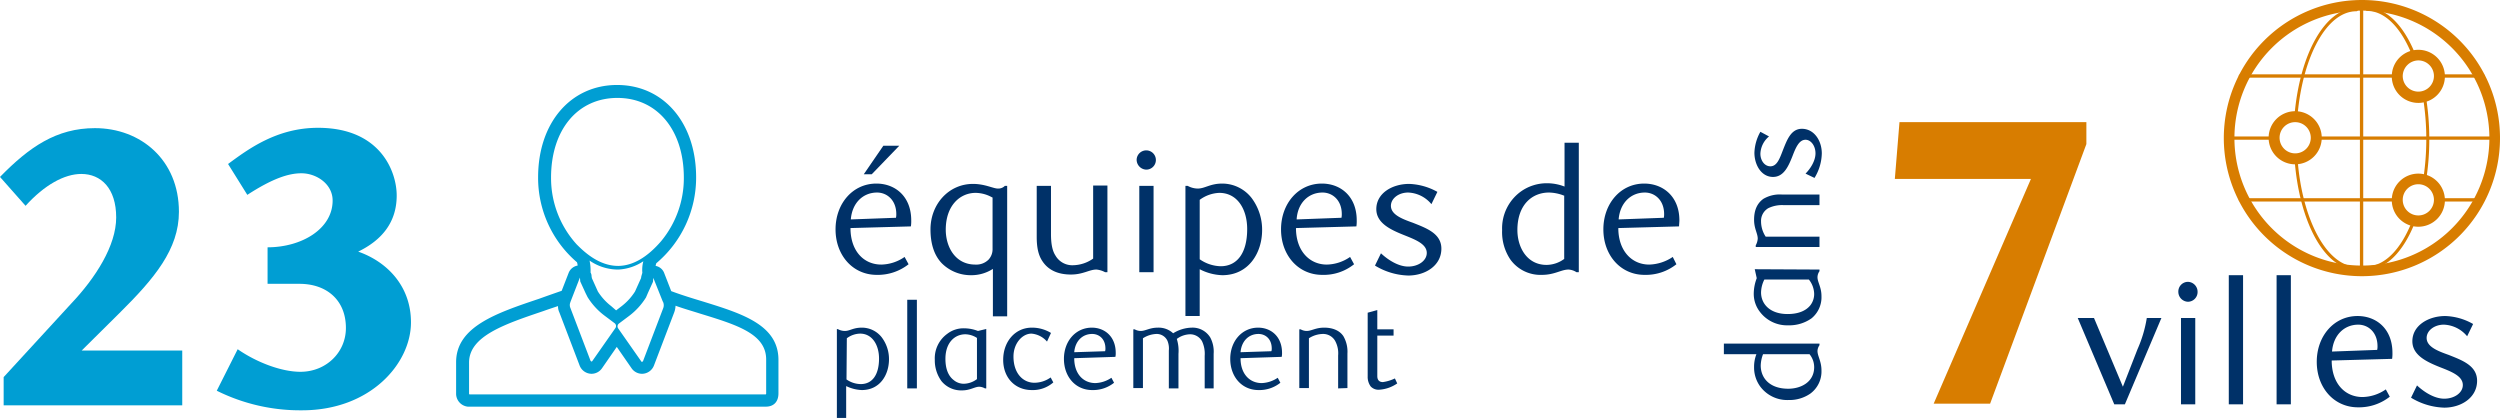 <svg id="Layer_1" data-name="Layer 1" xmlns="http://www.w3.org/2000/svg" viewBox="0 0 753.1 125.9"><defs><style>.cls-1{fill:#003168;}.cls-2{fill:#009ed3;}.cls-3{fill:#d87d00;}</style></defs><title>investment-teams-fr</title><path class="cls-1" d="M283.1,74.1c0,6.8,3.9,11,9.3,11a12.68,12.68,0,0,0,7-2.3l1.2,2.2a15,15,0,0,1-9.6,3.2c-7.2,0-12.4-5.9-12.4-13.7s5.2-13.8,12.3-13.8c5.6,0,10.5,3.8,10.5,11.1a10.87,10.87,0,0,1-.1,1.8Zm13.8-4.2c0-4.2-2.8-6.5-5.8-6.5-4.2,0-7.5,3.1-7.9,8.1l13.6-.5A4.48,4.48,0,0,0,296.9,69.9Zm-7.4-12h-2.4l5.9-8.6h4.8Z" transform="translate(-26.9 -5.4)"/><path class="cls-1" d="M330.3,100.7H326V86.4a11.91,11.91,0,0,1-6.6,1.9,12.31,12.31,0,0,1-8.8-3.6c-2.4-2.5-3.4-6.1-3.4-10.2,0-7.6,5.5-13.7,12.8-13.7,3.6,0,6.1,1.4,7.5,1.4a2.78,2.78,0,0,0,2.1-.8h.7v39.3ZM326,65a10.33,10.33,0,0,0-5.2-1.5c-4.7,0-9,3.8-9,11.1,0,5.1,2.8,10.5,8.9,10.5a5.2,5.2,0,0,0,4-1.5,4.62,4.62,0,0,0,1.2-3.3V65Z" transform="translate(-26.9 -5.4)"/><path class="cls-1" d="M360.5,87.4h-.7a6.77,6.77,0,0,0-2.6-.8c-2.2,0-4,1.5-7.7,1.5-4,0-6.8-1.4-8.5-3.9-1.4-2-1.8-4.5-1.8-7.5V61.4h4.3V75.9c0,2.9.4,5,1.3,6.4a5.84,5.84,0,0,0,5.3,3,10.83,10.83,0,0,0,6.1-2v-22h4.3V87.4Z" transform="translate(-26.9 -5.4)"/><path class="cls-1" d="M372.2,56.5a3,3,0,0,1-2.9-3,2.9,2.9,0,1,1,2.9,3Zm2.2,30.9h-4.3v-26h4.3Z" transform="translate(-26.9 -5.4)"/><path class="cls-1" d="M384.7,61.4a6.42,6.42,0,0,0,3,.8c2.2,0,3.7-1.5,7.4-1.5a11.24,11.24,0,0,1,8.8,4.3,15.91,15.91,0,0,1,3.2,9.7c0,6.8-4,13.6-12,13.6a15.7,15.7,0,0,1-6.8-1.8v14.1H384V61.4Zm3.6,22.1a11.51,11.51,0,0,0,6.3,2.1c5,0,8-4,8-11.2,0-5.9-2.9-10.9-8.4-10.9a10.59,10.59,0,0,0-5.9,2.1Z" transform="translate(-26.9 -5.4)"/><path class="cls-1" d="M417.3,74.1c0,6.8,4,11,9.3,11a12.68,12.68,0,0,0,7-2.3l1.2,2.2a14.62,14.62,0,0,1-9.6,3.2c-7.2,0-12.4-5.9-12.4-13.7s5.2-13.8,12.3-13.8c5.6,0,10.5,3.8,10.5,11.1a10.87,10.87,0,0,1-.1,1.8Zm13.8-4.2c0-4.2-2.8-6.5-5.8-6.5-4.2,0-7.5,3.1-7.8,8.1L431,71A4.48,4.48,0,0,0,431.1,69.9Z" transform="translate(-26.9 -5.4)"/><path class="cls-1" d="M458.1,66.9a9.55,9.55,0,0,0-7-3.5c-2.9,0-5.2,1.8-5.2,4,0,2.6,3.2,3.9,6.6,5.1,4,1.6,8.6,3.2,8.6,7.8,0,5.1-4.8,8.1-10,8.1a20.28,20.28,0,0,1-10-3l1.8-3.7c1.9,1.8,5.1,4,8.2,4s5.6-1.8,5.6-4.1c0-2.7-3.4-4-6.9-5.4-4-1.6-8.3-3.6-8.3-7.8,0-4.8,4.8-7.6,9.9-7.6a18.81,18.81,0,0,1,8.5,2.4Z" transform="translate(-26.9 -5.4)"/><path class="cls-1" d="M502.5,87.4h-.7a4.88,4.88,0,0,0-2.4-.8c-2.2,0-4.2,1.6-8,1.6a11.17,11.17,0,0,1-9.5-4.6,14.77,14.77,0,0,1-2.5-8.9,13.68,13.68,0,0,1,5.5-11.5,13.43,13.43,0,0,1,8-2.6,14.5,14.5,0,0,1,5.3,1V48.4h4.3v39Zm-4.3-23a12.78,12.78,0,0,0-4.7-1c-5,0-9.5,3.6-9.5,11.3,0,5.1,2.8,10.5,8.8,10.5a9.11,9.11,0,0,0,5.3-1.8v-19Z" transform="translate(-26.9 -5.4)"/><path class="cls-1" d="M514.4,74.1c0,6.8,4,11,9.3,11a13.25,13.25,0,0,0,7.1-2.3l1.1,2.2a14.79,14.79,0,0,1-9.6,3.2c-7.2,0-12.4-5.9-12.4-13.7s5.2-13.8,12.3-13.8c5.6,0,10.6,3.8,10.6,11.1,0,.5-.1,1.3-.1,1.8Zm13.8-4.2c0-4.2-2.8-6.5-5.8-6.5-4.2,0-7.5,3.1-7.9,8.1l13.6-.5A4.48,4.48,0,0,0,528.2,69.9Z" transform="translate(-26.9 -5.4)"/><path class="cls-1" d="M279.4,104.6a4.47,4.47,0,0,0,2,.5c1.5,0,2.5-1,5.1-1a7.59,7.59,0,0,1,6,2.9,10.91,10.91,0,0,1,2.2,6.6c0,4.7-2.7,9.3-8.2,9.3a11.68,11.68,0,0,1-4.7-1.2v9.6H279V104.5l.4.1Zm2.5,15.1a7.58,7.58,0,0,0,4.3,1.4c3.4,0,5.5-2.7,5.5-7.7,0-4-2-7.5-5.7-7.5a6.86,6.86,0,0,0-4,1.4l-.1,12.4Z" transform="translate(-26.9 -5.4)"/><path class="cls-1" d="M303.1,122.4h-2.9V95.7h2.9Z" transform="translate(-26.9 -5.4)"/><path class="cls-1" d="M324.1,122.4h-.5a3.69,3.69,0,0,0-1.7-.5c-1.4,0-2.7,1.1-5.2,1.1a7.63,7.63,0,0,1-6.2-2.8,10.6,10.6,0,0,1-2-6.4,9.09,9.09,0,0,1,3.7-7.8,8,8,0,0,1,5.1-1.7,11.6,11.6,0,0,1,4.2.8l2.5-.6v17.9Zm-6.4-16.3c-3.1,0-6,2.4-6,7.4,0,2.9.8,5.1,2.5,6.4a4.69,4.69,0,0,0,3.1,1.1,6.79,6.79,0,0,0,3.9-1.4V107.2A6.6,6.6,0,0,0,317.7,106.1Z" transform="translate(-26.9 -5.4)"/><path class="cls-1" d="M337.7,122.9c-5,0-8.6-3.7-8.6-9.1,0-5.6,3.7-9.7,8.6-9.7a10.93,10.93,0,0,1,5.8,1.6l-1.2,2.6a6.9,6.9,0,0,0-4.7-2.4c-2.7,0-5.4,2.9-5.4,6.9,0,5.1,2.9,7.9,6.3,7.9a8.47,8.47,0,0,0,4.9-1.6l.8,1.5A9.38,9.38,0,0,1,337.7,122.9Z" transform="translate(-26.9 -5.4)"/><path class="cls-1" d="M350.5,113.3c0,4.7,2.7,7.5,6.4,7.5a9.15,9.15,0,0,0,4.8-1.6l.8,1.5a10.1,10.1,0,0,1-6.6,2.2c-5,0-8.5-4-8.5-9.4s3.6-9.4,8.4-9.4c3.8,0,7.2,2.6,7.2,7.6a4.87,4.87,0,0,1-.1,1.2Zm9.4-2.9c0-2.9-1.9-4.4-4-4.4-2.9,0-5.1,2.1-5.4,5.5l9.3-.3A2.49,2.49,0,0,0,359.9,110.4Z" transform="translate(-26.9 -5.4)"/><path class="cls-1" d="M389.8,122.4v-9.8a8.87,8.87,0,0,0-.8-4.4,4.11,4.11,0,0,0-3.6-2.1,6.94,6.94,0,0,0-4,1.4,11.88,11.88,0,0,1,.5,4.5v10.4H379V111a6.16,6.16,0,0,0-.4-2.9,3.56,3.56,0,0,0-3.3-2.1,8,8,0,0,0-4.1,1.3v15h-2.9V104.6h.4a3.78,3.78,0,0,0,1.8.5c1.5,0,2.7-1,5.2-1a6.41,6.41,0,0,1,4.6,1.7,11,11,0,0,1,5.6-1.7,6.23,6.23,0,0,1,5.6,3,9.14,9.14,0,0,1,1,4.9v10.4Z" transform="translate(-26.9 -5.4)"/><path class="cls-1" d="M400.6,113.3c0,4.7,2.7,7.5,6.4,7.5a9.15,9.15,0,0,0,4.8-1.6l.8,1.5a10.1,10.1,0,0,1-6.6,2.2c-5,0-8.5-4-8.5-9.4s3.6-9.4,8.4-9.4c3.8,0,7.2,2.6,7.2,7.6a4.87,4.87,0,0,1-.1,1.2Zm9.4-2.9c0-2.9-1.9-4.4-4-4.4-2.9,0-5.1,2.1-5.4,5.5l9.3-.3A2.49,2.49,0,0,0,410,110.4Z" transform="translate(-26.9 -5.4)"/><path class="cls-1" d="M430,122.4v-9.9a7.81,7.81,0,0,0-.9-4.4,4.15,4.15,0,0,0-3.7-2.1,8,8,0,0,0-4.2,1.3v15h-2.9V104.6h.4a3.78,3.78,0,0,0,1.8.5c1.5,0,2.7-1,5.3-1s4.7.9,5.8,2.6a9.33,9.33,0,0,1,1.2,5.2v10.4l-2.8.1Z" transform="translate(-26.9 -5.4)"/><path class="cls-1" d="M442.3,122.8a3.17,3.17,0,0,1-2.5-1,4.86,4.86,0,0,1-.9-3V99.6l2.9-.8v5.8h4.9v1.9h-4.9v12.2c0,1.3.7,1.8,1.7,1.8a12.66,12.66,0,0,0,3.6-1.1l.7,1.5A10.69,10.69,0,0,1,442.3,122.8Z" transform="translate(-26.9 -5.4)"/><path class="cls-2" d="M261.4,113.8c0-10.5-10.9-13.9-22.5-17.5-3.3-1-6.6-2-9.8-3.2L227,87.7a3.41,3.41,0,0,0-2.6-2.2,4.54,4.54,0,0,1,.2-.8,33.72,33.72,0,0,0,12-25.9c0-16.4-9.8-27.8-23.8-27.8S189,42.4,189,58.8a33.46,33.46,0,0,0,11.7,25.6,3,3,0,0,1,.2,1,3.55,3.55,0,0,0-2.7,2.2L196.1,93c-2.3.8-4.6,1.6-6.8,2.4-12.8,4.3-25,8.4-25,19.1v9.4a3.93,3.93,0,0,0,3.5,4h89.8c2.4,0,3.8-1.5,3.8-4ZM226.5,96.1l.2.4a2.48,2.48,0,0,1,0,1.7l-6.1,16c-.1.1-.2.2-.3.2s-.2,0-.2-.1l-7-10a1.08,1.08,0,0,1,.2-1.4l3.2-2.4a20.44,20.44,0,0,0,5-5.5l.6-1.4,1.5-3.3.1-1.2Zm-27.8.4.1-.3,2.8-7.2.1,1.2,1.6,3.5.6,1.2a20.44,20.44,0,0,0,5,5.5l3.2,2.4a1.08,1.08,0,0,1,.2,1.4l-7,10c-.1.1-.1.1-.2.1s-.2-.1-.3-.2l-6.1-16A2.19,2.19,0,0,1,198.7,96.5ZM211,97.6a17.12,17.12,0,0,1-4-4.4l-1.8-4-.1-.6a2,2,0,0,0-.3-1.1,14.61,14.61,0,0,0-.3-3.6,15.2,15.2,0,0,0,8.3,2.7h.4a14.88,14.88,0,0,0,7.5-2.5,10.18,10.18,0,0,0-.3,3.5c-.1.3-.2.7-.3,1l-.1.6-1.8,4a17.12,17.12,0,0,1-4,4.4l-1.7,1.3ZM200.6,79a29.69,29.69,0,0,1-7.7-20.1c0-14.4,8-24,20-24s20,9.7,20,24A29.74,29.74,0,0,1,226.1,78c-4.2,4.9-8.5,7.4-12.8,7.5C207.3,85.6,202.7,81.1,200.6,79Zm57,45.2H168.3a.35.35,0,0,1-.1-.2h0v-9.4c0-8,10.9-11.6,22.4-15.5,1.4-.5,2.9-1,4.4-1.5a4.06,4.06,0,0,0,.4,1.9l6.1,16a3.89,3.89,0,0,0,3.6,2.5,3.84,3.84,0,0,0,3.1-1.6l4.5-6.5,4.5,6.5a3.84,3.84,0,0,0,3.1,1.6,3.89,3.89,0,0,0,3.6-2.5l6.1-16a6.47,6.47,0,0,0,.4-2c2.5.9,5,1.6,7.5,2.4,11.1,3.4,19.8,6.1,19.8,13.8v10.2A.44.44,0,0,1,257.6,124.2Z" transform="translate(-26.9 -5.4)"/><path class="cls-1" d="M575,108.9v.5a3.19,3.19,0,0,0-.6,1.7c0,1.6,1.2,3.1,1.2,5.9a8.26,8.26,0,0,1-3.4,7,11.05,11.05,0,0,1-6.5,1.9,10.13,10.13,0,0,1-8.5-4,9.67,9.67,0,0,1-1.9-5.9,10.38,10.38,0,0,1,.7-3.9h-9.8v-3.2Zm-17,3.2a10.32,10.32,0,0,0-.7,3.4c0,3.7,2.6,7,8.3,7,3.8,0,7.8-2,7.8-6.5a6.16,6.16,0,0,0-1.4-3.9Z" transform="translate(-26.9 -5.4)"/><path class="cls-1" d="M575,86.6v.5a3.23,3.23,0,0,0-.6,1.8c0,1.5,1.2,3,1.2,5.7a8.21,8.21,0,0,1-3,6.7,11.61,11.61,0,0,1-7,2.1,10.26,10.26,0,0,1-8.5-4,8.83,8.83,0,0,1-1.9-5.6,13.34,13.34,0,0,1,.9-4.6l-.6-2.7,19.5.1Zm-17.6,6.9c0,3.4,2.6,6.5,8,6.5,3.1,0,5.5-.9,6.9-2.7a5.54,5.54,0,0,0,1.1-3.4,7.19,7.19,0,0,0-1.6-4.3H558.4A9,9,0,0,0,557.4,93.5Z" transform="translate(-26.9 -5.4)"/><path class="cls-1" d="M575,67.2H564.3a9.52,9.52,0,0,0-4.7.9,4.41,4.41,0,0,0-2.2,4,8.35,8.35,0,0,0,1.4,4.6H575v3.1H555.8v-.5a4.85,4.85,0,0,0,.6-2c0-1.6-1.1-3-1.1-5.7,0-3,1-5,2.8-6.3a9.71,9.71,0,0,1,5.6-1.3H575Z" transform="translate(-26.9 -5.4)"/><path class="cls-1" d="M559.8,46.5a7.12,7.12,0,0,0-2.6,5.2c0,2.1,1.3,3.8,3,3.8,2,0,2.8-2.3,3.8-4.9,1.2-3,2.4-6.4,5.7-6.4,3.7,0,6,3.6,6,7.4a14.65,14.65,0,0,1-2.2,7.4l-2.7-1.3c1.4-1.4,3-3.8,3-6.1s-1.4-4.1-3-4.1c-2,0-3,2.5-4,5.1-1.2,3-2.6,6.1-5.8,6.1-3.5,0-5.6-3.6-5.6-7.3a13.7,13.7,0,0,1,1.8-6.3Z" transform="translate(-26.9 -5.4)"/><path class="cls-1" d="M670.8,110.6a37.69,37.69,0,0,0,2.8-9.4H678l-11,26h-3.2l-11-26h4.9l8.7,20.7Z" transform="translate(-26.9 -5.4)"/><path class="cls-1" d="M686,96.3a3,3,0,0,1-2.9-3,2.92,2.92,0,0,1,2.9-3,3,3,0,0,1,2.9,3A2.93,2.93,0,0,1,686,96.3Zm2.2,30.9h-4.3v-26h4.3Z" transform="translate(-26.9 -5.4)"/><path class="cls-1" d="M702.6,127.2h-4.3V88.3h4.3Z" transform="translate(-26.9 -5.4)"/><path class="cls-1" d="M717,127.2h-4.3V88.3H717Z" transform="translate(-26.9 -5.4)"/><path class="cls-1" d="M729.3,114c0,6.8,3.9,11,9.3,11a12.68,12.68,0,0,0,7-2.3l1.2,2.2a15,15,0,0,1-9.6,3.2c-7.2,0-12.4-5.9-12.4-13.7s5.2-13.8,12.3-13.8c5.6,0,10.5,3.8,10.5,11.1a10.87,10.87,0,0,1-.1,1.8Zm13.8-4.3c0-4.2-2.8-6.5-5.8-6.5-4.2,0-7.5,3.1-7.9,8.1l13.6-.5A4.48,4.48,0,0,0,743.1,109.7Z" transform="translate(-26.9 -5.4)"/><path class="cls-1" d="M770.1,106.7a9.55,9.55,0,0,0-7-3.5c-2.9,0-5.2,1.8-5.2,4,0,2.6,3.2,3.9,6.6,5.1,4,1.6,8.6,3.2,8.6,7.8,0,5.1-4.8,8.1-9.9,8.1a20.28,20.28,0,0,1-10-3l1.8-3.7c1.9,1.8,5.1,4,8.2,4s5.6-1.8,5.6-4.1c0-2.7-3.3-4-6.9-5.4-4-1.6-8.3-3.6-8.3-7.8,0-4.8,4.9-7.6,9.9-7.6a18,18,0,0,1,8.4,2.4Z" transform="translate(-26.9 -5.4)"/><path class="cls-3" d="M626.4,127h-17l29.3-67.7h-41l1.4-17.1h56.3v6.6Z" transform="translate(-26.9 -5.4)"/><path class="cls-3" d="M738.4,8.6A38.4,38.4,0,1,1,700,47,38.41,38.41,0,0,1,738.4,8.6m0-3.2A41.6,41.6,0,1,0,780,47,41.57,41.57,0,0,0,738.4,5.4Z" transform="translate(-26.9 -5.4)"/><path class="cls-3" d="M777.6,47.5H724.8a.5.5,0,0,1,0-1h52.8a.5.5,0,0,1,0,1Z" transform="translate(-26.9 -5.4)"/><path class="cls-3" d="M711.7,47.5H699.1a.5.5,0,0,1,0-1h12.6a.5.5,0,0,1,0,1Z" transform="translate(-26.9 -5.4)"/><path class="cls-3" d="M774.9,28.8H762.4a.5.5,0,0,1,0-1h12.5a.47.47,0,0,1,.5.5A.54.54,0,0,1,774.9,28.8Z" transform="translate(-26.9 -5.4)"/><path class="cls-3" d="M748.3,28.8H701.8a.5.5,0,0,1,0-1h46.5a.47.47,0,0,1,.5.5A.54.54,0,0,1,748.3,28.8Z" transform="translate(-26.9 -5.4)"/><path class="cls-3" d="M774.9,66.1H762.4a.5.5,0,0,1,0-1h12.5a.47.47,0,0,1,.5.5A.54.54,0,0,1,774.9,66.1Z" transform="translate(-26.9 -5.4)"/><path class="cls-3" d="M749.9,66.1H701.8a.5.5,0,0,1,0-1h48.1a.5.5,0,0,1,0,1Z" transform="translate(-26.9 -5.4)"/><path class="cls-3" d="M738.3,87.5a.47.47,0,0,1-.5-.5V7.7a.5.5,0,0,1,1,0V87C738.7,87.2,738.5,87.5,738.3,87.5Z" transform="translate(-26.9 -5.4)"/><path class="cls-3" d="M739.9,86.6a.5.5,0,0,1,0-1c5.3,0,10.3-5,13.7-13.8a.47.47,0,1,1,.9.3C750.9,81.4,745.6,86.6,739.9,86.6Z" transform="translate(-26.9 -5.4)"/><path class="cls-3" d="M757.4,59.7h0a.54.54,0,0,1-.5-.5,79.12,79.12,0,0,0,0-23.8c0-.2.1-.5.4-.5s.5.1.5.4a78.82,78.82,0,0,1,.9,12,77.86,77.86,0,0,1-.9,12A.43.43,0,0,1,757.4,59.7Z" transform="translate(-26.9 -5.4)"/><path class="cls-3" d="M754.1,22.8c-.2,0-.4-.1-.4-.3-3.4-8.8-8.4-13.8-13.7-13.8a.5.5,0,0,1,0-1c5.7,0,11,5.2,14.6,14.3a.45.45,0,0,1-.3.6C754.2,22.8,754.1,22.8,754.1,22.8Z" transform="translate(-26.9 -5.4)"/><path class="cls-3" d="M736.7,86.6c-9.4,0-17.2-14.1-18.6-33.4a.45.45,0,0,1,.9-.1c1.3,18.6,9,32.6,17.7,32.6a.47.47,0,0,1,.5.5C737.2,86.5,736.9,86.6,736.7,86.6Z" transform="translate(-26.9 -5.4)"/><path class="cls-3" d="M718.6,40.6h0a.47.47,0,0,1-.5-.5c1.6-18.7,9.4-32.3,18.6-32.3a.5.5,0,0,1,0,1C728,8.8,720.6,22,719,40.2A.37.37,0,0,1,718.6,40.6Z" transform="translate(-26.9 -5.4)"/><path class="cls-3" d="M755.4,23.6a4.7,4.7,0,1,1-4.7,4.7,4.76,4.76,0,0,1,4.7-4.7m0-3.2a8,8,0,1,0,8,8,8,8,0,0,0-8-8Z" transform="translate(-26.9 -5.4)"/><path class="cls-3" d="M755.4,60.9a4.7,4.7,0,1,1-4.7,4.7,4.69,4.69,0,0,1,4.7-4.7m0-3.2a8,8,0,1,0,8,8,8,8,0,0,0-8-8Z" transform="translate(-26.9 -5.4)"/><path class="cls-3" d="M718.3,42.2a4.7,4.7,0,1,1-4.7,4.7,4.69,4.69,0,0,1,4.7-4.7m0-3.3a8,8,0,1,0,8,8,8,8,0,0,0-8-8Z" transform="translate(-26.9 -5.4)"/><path class="cls-2" d="M28,127.6V119L48.3,96.9c7.4-7.8,13.6-17.5,13.6-26,0-8.8-4.6-13.1-10.5-13.1-5.1,0-11.1,3.3-16.8,9.6l-7.7-8.7c8.8-9,17-14.7,28.6-14.7,13.8,0,25.3,9.6,25.3,25.2,0,11.3-7.4,20.1-17.9,30.5L51.5,111H81.8v16.5H28Z" transform="translate(-26.9 -5.4)"/><path class="cls-2" d="M150.7,102.5c0,12.4-12.2,26.5-32.8,26.5a56.35,56.35,0,0,1-25.7-5.9l6.3-12.5c5.6,3.9,13.1,6.8,18.9,6.8,7.7,0,13.7-5.8,13.7-13.2,0-8.4-5.8-13.3-14-13.3h-9.6v-11c10.2,0,19.6-5.5,19.6-14.1,0-5-4.9-8.2-9.4-8.2-3.8,0-8.6,1.5-16.3,6.5l-5.8-9.3c6.1-4.5,14.7-10.9,27.1-10.9,18.9,0,23.7,13.3,23.7,20.4,0,8-4.4,13.4-11.6,16.9C143.4,84.2,150.7,91.5,150.7,102.5Z" transform="translate(-26.9 -5.4)"/></svg>